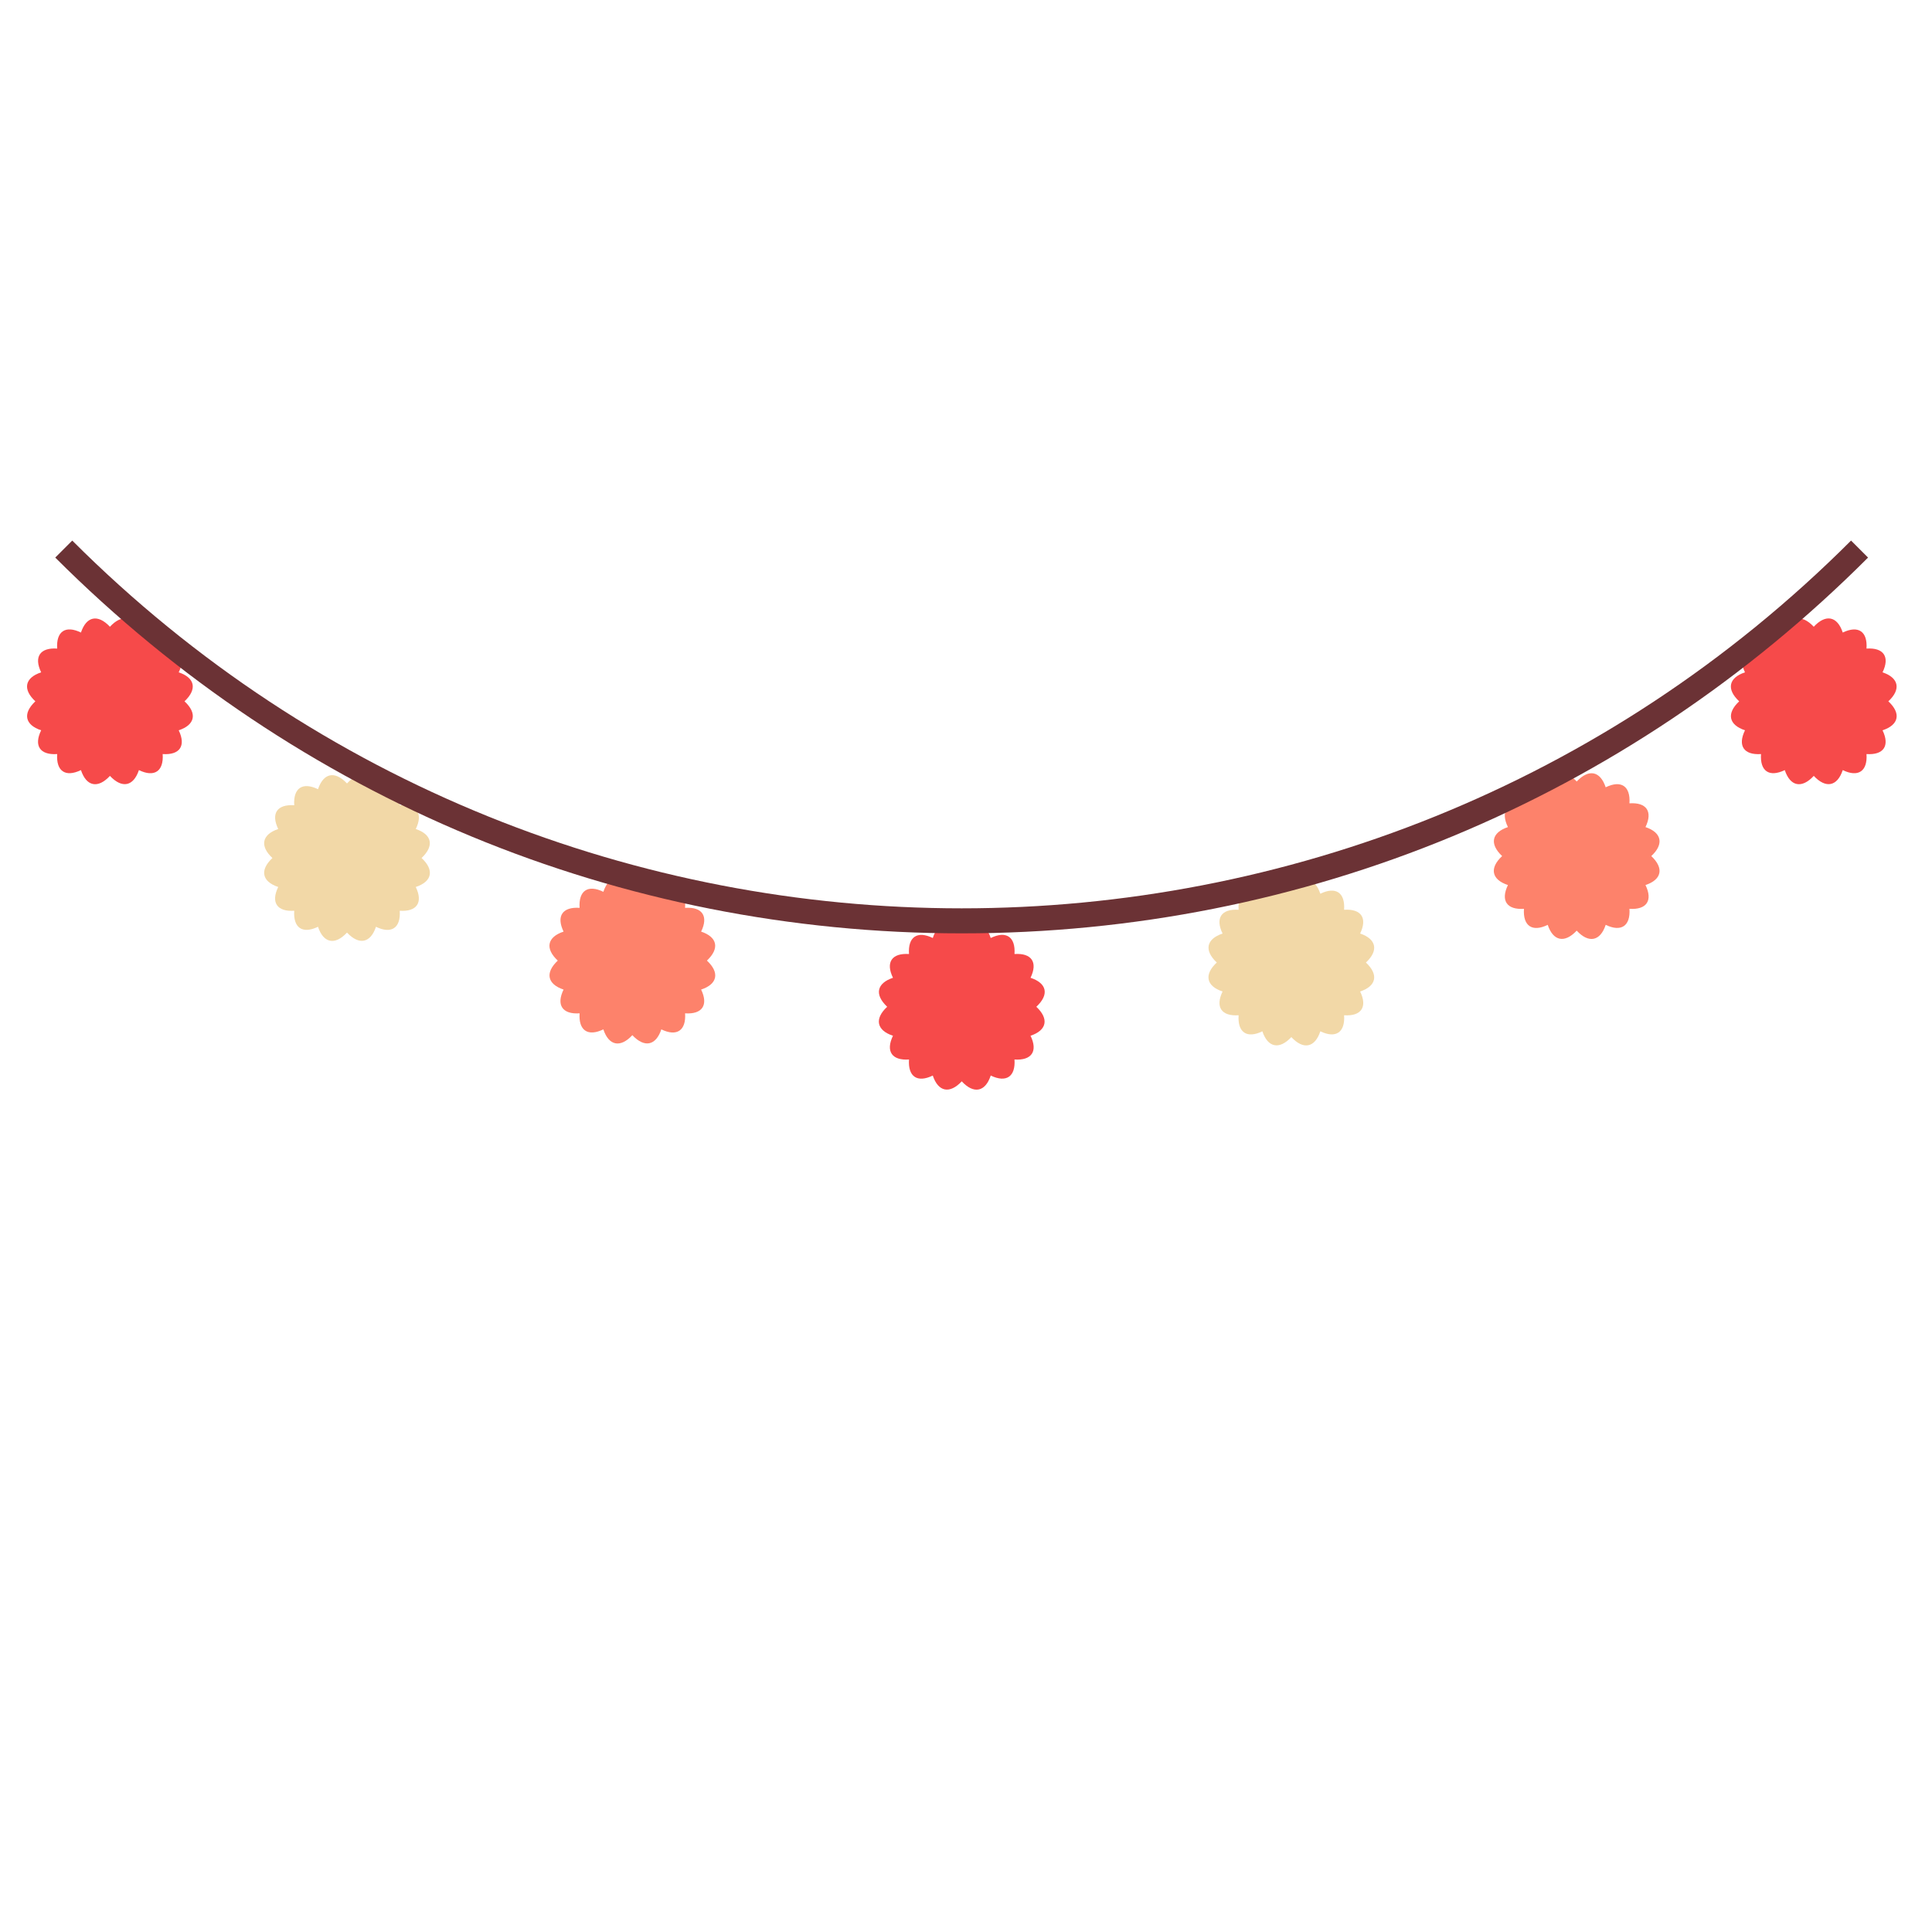<?xml version="1.0" encoding="utf-8"?>
<!-- Generator: Adobe Illustrator 23.0.1, SVG Export Plug-In . SVG Version: 6.00 Build 0)  -->
<svg version="1.1" id="Layer_1" xmlns="http://www.w3.org/2000/svg" xmlns:xlink="http://www.w3.org/1999/xlink" x="0px" y="0px"
	 width="1000px" height="1000px" viewBox="0 0 1000 1000" style="enable-background:new 0 0 1000 1000;" xml:space="preserve">
<style type="text/css">
	.st0{fill-rule:evenodd;clip-rule:evenodd;fill:#FD826B;}
	.st1{fill-rule:evenodd;clip-rule:evenodd;fill:#F2D8A7;}
	.st2{fill-rule:evenodd;clip-rule:evenodd;fill:#F64A4A;}
	.st3{fill:#6B3235;}
</style>
<g>
	<path class="st0" d="M854.7,443.1c6.7,6.3,5.4,12.2-3,15c3.9,8,0.6,12.9-8.3,12.3c0.6,8.8-4.2,12.2-12.3,8.3c-2.8,8.5-8.8,9.7-15,3
		c-6.3,6.7-12.2,5.4-15-3c-8,3.9-12.9,0.6-12.3-8.3c-8.8,0.6-12.2-4.2-8.3-12.3c-8.5-2.8-9.7-8.8-3-15c-6.7-6.3-5.4-12.2,3-15
		c-3.9-8-0.6-12.9,8.3-12.3c-0.6-8.8,4.2-12.2,12.3-8.3c2.8-8.5,8.8-9.7,15-3c6.3-6.7,12.2-5.4,15,3c8-3.9,12.9-0.6,12.3,8.3
		c8.8-0.6,12.2,4.2,8.3,12.3C860.1,430.9,861.4,436.9,854.7,443.1z M288.7,497.2c-6.7,6.3-5.4,12.2,3,15c-3.9,8-0.6,12.9,8.3,12.3
		c-0.6,8.8,4.2,12.2,12.3,8.3c2.8,8.5,8.8,9.7,15,3c6.3,6.7,12.2,5.4,15-3c8,3.9,12.9,0.6,12.3-8.3c8.8,0.6,12.2-4.2,8.3-12.3
		c8.5-2.8,9.7-8.8,3-15c6.7-6.3,5.4-12.2-3-15c3.9-8,0.6-12.9-8.3-12.3c0.6-8.8-4.2-12.2-12.3-8.3c-2.8-8.5-8.8-9.7-15-3
		c-6.3-6.7-12.2-5.4-15,3c-8-3.9-12.9-0.6-12.3,8.3c-8.8-0.6-12.2,4.2-8.3,12.3C283.2,485,282,491,288.7,497.2z"/>
	<path class="st1" d="M707,498.2c6.7,6.3,5.4,12.2-3,15c3.9,8,0.6,12.9-8.3,12.3c0.6,8.8-4.2,12.2-12.3,8.3c-2.8,8.5-8.8,9.7-15,3
		c-6.3,6.7-12.2,5.4-15-3c-8,3.9-12.9,0.6-12.3-8.3c-8.8,0.6-12.2-4.2-8.3-12.3c-8.5-2.8-9.7-8.8-3-15c-6.7-6.3-5.4-12.2,3-15
		c-3.9-8-0.6-12.9,8.3-12.3c-0.6-8.8,4.2-12.2,12.3-8.3c2.8-8.5,8.8-9.7,15-3c6.3-6.7,12.2-5.4,15,3c8-3.9,12.9-0.6,12.3,8.3
		c8.8-0.6,12.2,4.2,8.3,12.3C712.4,486,713.7,492,707,498.2z M141,444.1c-6.7,6.3-5.4,12.2,3,15c-3.9,8-0.6,12.9,8.3,12.3
		c-0.6,8.8,4.2,12.2,12.3,8.3c2.8,8.5,8.8,9.7,15,3c6.3,6.7,12.2,5.4,15-3c8,3.9,12.9,0.6,12.3-8.3c8.8,0.6,12.2-4.2,8.3-12.3
		c8.5-2.8,9.7-8.8,3-15c6.7-6.3,5.4-12.2-3-15c3.9-8,0.6-12.9-8.3-12.3c0.6-8.8-4.2-12.2-12.3-8.3c-2.8-8.5-8.8-9.7-15-3
		c-6.3-6.7-12.2-5.4-15,3c-8-3.9-12.9-0.6-12.3,8.3c-8.8-0.6-12.2,4.2-8.3,12.3C135.6,431.9,134.3,437.9,141,444.1z"/>
	<path class="st2" d="M536.4,521.1c6.7,6.3,5.4,12.2-3,15c3.9,8,0.6,12.9-8.3,12.3c0.6,8.8-4.2,12.2-12.3,8.3c-2.8,8.5-8.8,9.7-15,3
		c-6.3,6.7-12.2,5.4-15-3c-8,3.9-12.9,0.6-12.3-8.3c-8.8,0.6-12.2-4.2-8.3-12.3c-8.5-2.8-9.7-8.8-3-15c-6.7-6.3-5.4-12.2,3-15
		c-3.9-8-0.6-12.9,8.3-12.3c-0.6-8.8,4.2-12.2,12.3-8.3c2.8-8.5,8.8-9.7,15-3c6.3-6.7,12.2-5.4,15,3c8-3.9,12.9-0.6,12.3,8.3
		c8.8-0.6,12.2,4.2,8.3,12.3C541.9,508.9,543.2,514.8,536.4,521.1z M974.4,348c3.9-8,0.6-12.9-8.3-12.3c0.6-8.8-4.2-12.2-12.3-8.3
		c-2.8-8.5-8.8-9.7-15-3c-6.3-6.7-12.2-5.4-15,3c-8-3.9-12.9-0.6-12.3,8.3c-8.8-0.6-12.2,4.2-8.3,12.3c-8.5,2.8-9.7,8.8-3,15
		c-6.7,6.3-5.4,12.2,3,15c-3.9,8-0.6,12.9,8.3,12.3c-0.6,8.8,4.2,12.2,12.3,8.3c2.8,8.5,8.8,9.7,15,3c6.3,6.7,12.2,5.4,15-3
		c8,3.9,12.9,0.6,12.3-8.3c8.8,0.6,12.2-4.2,8.3-12.3c8.5-2.8,9.7-8.8,3-15C984.1,356.8,982.8,350.8,974.4,348z M18.3,363
		c-6.7,6.3-5.4,12.2,3,15c-3.9,8-0.6,12.9,8.3,12.3c-0.6,8.8,4.2,12.2,12.3,8.3c2.8,8.5,8.8,9.7,15,3c6.3,6.7,12.2,5.4,15-3
		c8,3.9,12.9,0.6,12.3-8.3c8.8,0.6,12.2-4.2,8.3-12.3c8.5-2.8,9.7-8.8,3-15c6.7-6.3,5.4-12.2-3-15c3.9-8,0.6-12.9-8.3-12.3
		c0.6-8.8-4.2-12.2-12.3-8.3c-2.8-8.5-8.8-9.7-15-3c-6.3-6.7-12.2-5.4-15,3c-8-3.9-12.9-0.6-12.3,8.3c-8.8-0.6-12.2,4.2-8.3,12.3
		C12.8,350.8,11.6,356.8,18.3,363z"/>
	<path class="st3" d="M497.8,483.1c-177.1,0-343.7-69.1-469.2-194.5l8.8-8.8c253.8,253.8,666.9,253.8,920.7,0l8.8,8.8
		C841.6,414,675,483.1,497.8,483.1z"/>
</g>
</svg>
